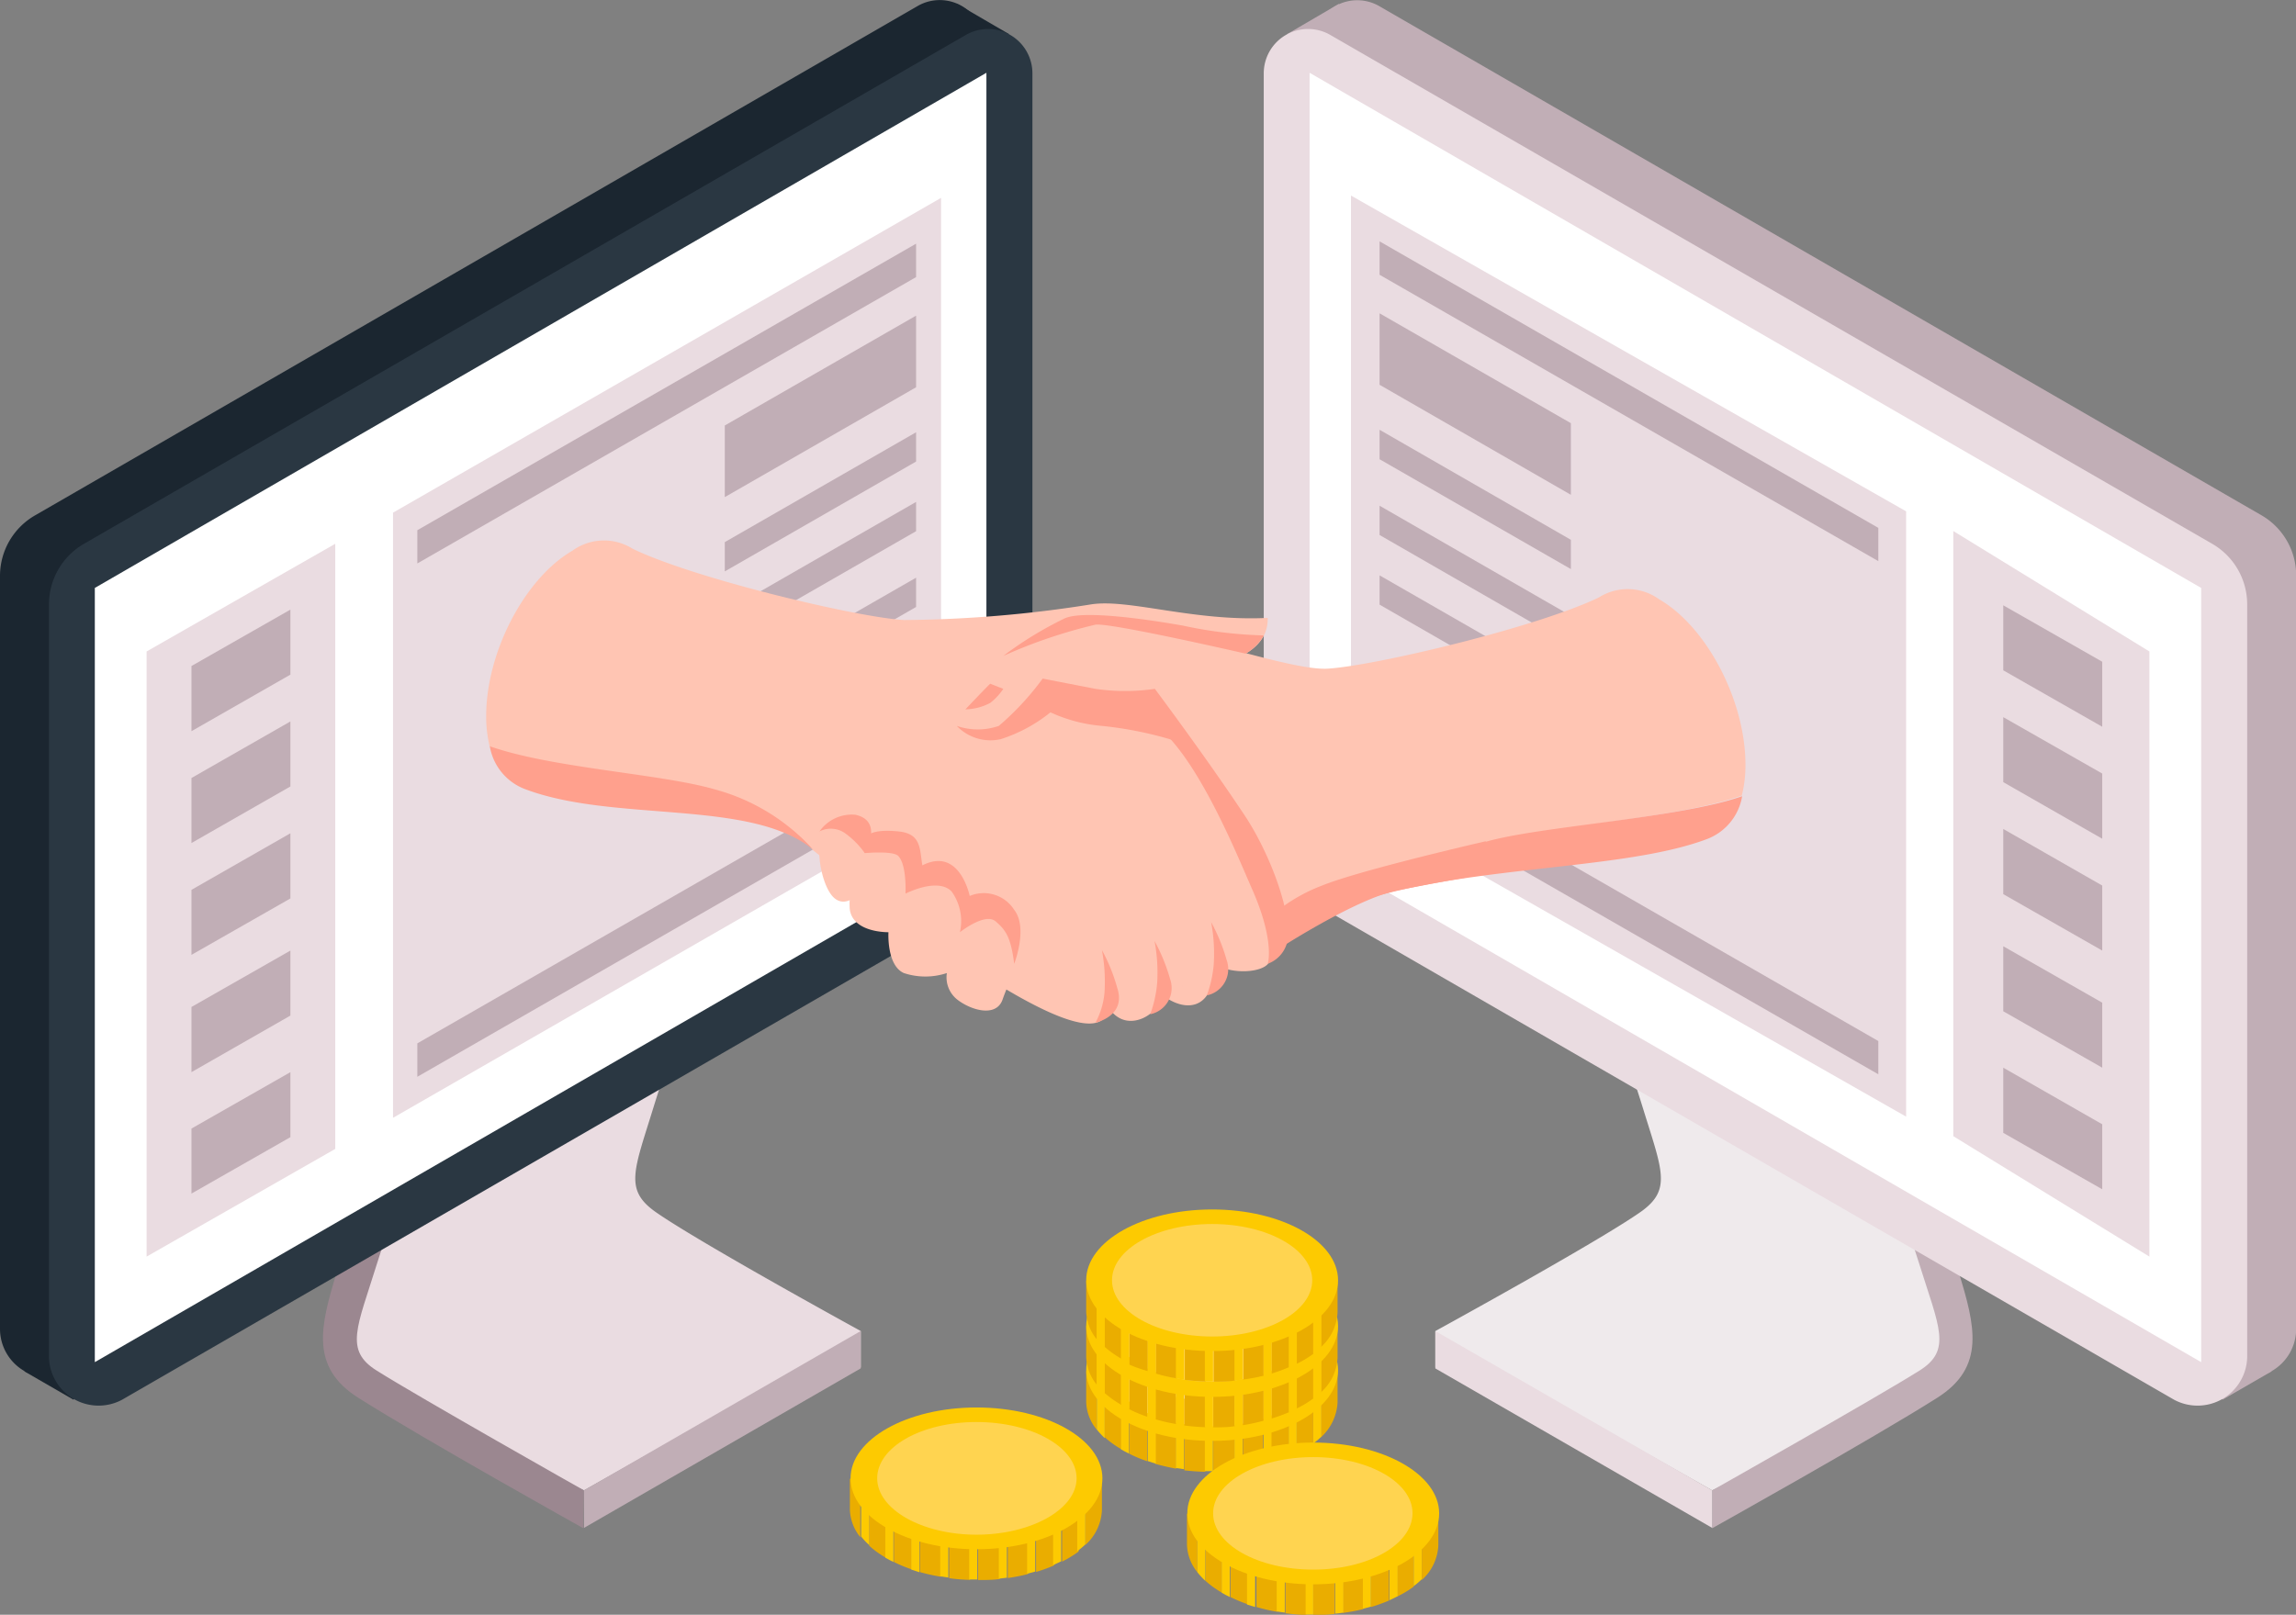 <svg id="Layer_1" data-name="Layer 1" xmlns="http://www.w3.org/2000/svg" viewBox="0 0 138.75 97.61"><rect x="0" y="0" width="138.75" height="97.61" fill="#808080" stroke="none"/><defs><style>.cls-1{fill:#eadce1;}.cls-2{fill:#9b8790;}.cls-3{fill:#c1aeb6;}.cls-4{fill:#1b2630;}.cls-5{fill:#2a3742;}.cls-6{fill:#fff;}.cls-7{fill:#efeaec;}.cls-8{fill:#ffc5b3;}.cls-9{fill:#ffa08d;}.cls-10{fill:#eaad00;}.cls-11{fill:#fdca01;}.cls-12{fill:#ffd450;}</style></defs><path class="cls-1" d="M346.66,415.58s-9.73-5.33-12.39-7.19c-1.92-1.35-1.32-2.5-.14-6.33s3.75-10.86,3.75-10.86l-1.71-.27a18.5,18.5,0,0,1,1.16-3.09c-7.86.78-15.69,6.65-16.25,7.36s-4.94,16.89-5.53,19,0,3.35,3.64,5.52,10.74,5.49,10.74,5.49l14.91-8.42,1.82,1Z" transform="translate(-294.64 -335.12)"/><path class="cls-2" d="M329.93,425.21s-9.92-5.6-12.51-7.23c-2-1.24-1.19-2.63,0-6.47s3.76-10.85,3.76-10.85l-2.37-.38S316,408.74,315,412s-1.65,5.76,1.3,7.62c4,2.53,13.59,7.88,13.59,7.88Z" transform="translate(-294.64 -335.12)"/><polygon class="cls-3" points="35.29 90.09 35.29 92.36 52.01 82.72 52.01 80.46 35.29 90.09"/><polygon class="cls-4" points="1.48 82.9 4.44 84.61 6.21 81.87 2.3 79.5 1.48 82.9"/><polygon class="cls-4" points="57.85 0.24 60.99 2.07 55.39 3.49 57.85 0.24"/><path class="cls-4" d="M294.64,369.91v45.54a2.94,2.94,0,0,0,4.42,2.54L352,387.45a4.21,4.21,0,0,0,2.1-3.65v-46a2.67,2.67,0,0,0-4-2.32l-53.3,30.77A4.22,4.22,0,0,0,294.64,369.91Z" transform="translate(-294.64 -335.12)"/><path class="cls-5" d="M297.6,371.64v45.54a3,3,0,0,0,4.42,2.55l52.91-30.55a4.2,4.2,0,0,0,2.1-3.64v-46a2.68,2.68,0,0,0-4-2.32L299.7,368A4.23,4.23,0,0,0,297.6,371.64Z" transform="translate(-294.64 -335.12)"/><polygon class="cls-6" points="59.61 4.4 12.13 31.84 5.73 35.54 5.73 82.34 59.61 51.2 59.61 4.4"/><polygon class="cls-1" points="20.26 32.87 8.86 39.38 8.86 75.96 20.26 69.45 20.26 32.87"/><polygon class="cls-1" points="23.75 30.99 23.75 67.57 56.87 48.54 56.87 11.96 23.75 30.99"/><polygon class="cls-3" points="55.36 14.73 25.22 32.05 25.22 34.06 55.36 16.75 55.36 14.73"/><polygon class="cls-3" points="43.8 25.72 43.8 30.05 55.36 23.41 55.36 19.08 43.8 25.72"/><polygon class="cls-3" points="43.8 32.77 43.8 34.54 55.36 27.9 55.36 26.13 43.8 32.77"/><polygon class="cls-3" points="43.8 36.98 43.8 38.75 55.36 32.11 55.36 30.34 43.8 36.98"/><polygon class="cls-3" points="43.8 41.56 43.8 43.34 55.36 36.69 55.36 34.92 43.8 41.56"/><polygon class="cls-3" points="55.36 45.76 25.22 63.07 25.22 65.09 55.36 47.77 55.36 45.76"/><polygon class="cls-3" points="17.55 36.85 11.57 40.26 11.57 44.2 17.55 40.78 17.55 36.85"/><polygon class="cls-3" points="17.55 43.61 11.57 47.03 11.57 50.96 17.55 47.54 17.55 43.61"/><polygon class="cls-3" points="17.55 50.37 11.57 53.79 11.57 57.72 17.55 54.31 17.55 50.37"/><polygon class="cls-3" points="17.55 57.46 11.57 60.87 11.57 64.81 17.55 61.39 17.55 57.46"/><polygon class="cls-3" points="17.55 64.81 11.57 68.22 11.57 72.15 17.55 68.74 17.55 64.81"/><path class="cls-7" d="M381.38,415.58s9.73-5.33,12.39-7.19c1.92-1.35,1.32-2.5.14-6.33s-3.75-10.86-3.75-10.86l1.71-.27a19.36,19.36,0,0,0-1.15-3.09c7.85.78,15.68,6.65,16.24,7.36s4.94,16.89,5.53,19,0,3.35-3.64,5.52-10.74,5.49-10.74,5.49l-14.91-8.42-1.82,1Z" transform="translate(-294.64 -335.12)"/><path class="cls-3" d="M398.11,425.21s9.92-5.6,12.51-7.23c2-1.24,1.2-2.63,0-6.47s-3.76-10.85-3.76-10.85l2.38-.38S412,408.74,413,412s1.65,5.76-1.3,7.62c-4,2.53-13.59,7.88-13.59,7.88Z" transform="translate(-294.64 -335.12)"/><polygon class="cls-1" points="103.47 90.09 103.47 92.36 86.74 82.72 86.74 80.46 103.47 90.09"/><polygon class="cls-3" points="137.27 82.9 134.31 84.61 132.55 81.87 136.45 79.5 137.27 82.9"/><polygon class="cls-3" points="80.9 0.24 77.77 2.07 83.37 3.49 80.9 0.24"/><path class="cls-3" d="M433.4,369.91v45.54A2.94,2.94,0,0,1,429,418l-52.91-30.54a4.21,4.21,0,0,1-2.1-3.65v-46a2.67,2.67,0,0,1,4-2.32l53.3,30.77A4.2,4.2,0,0,1,433.4,369.91Z" transform="translate(-294.64 -335.12)"/><path class="cls-1" d="M430.44,371.64v45.54a3,3,0,0,1-4.42,2.55l-52.9-30.55a4.19,4.19,0,0,1-2.11-3.64v-46a2.68,2.68,0,0,1,4-2.32L428.34,368A4.23,4.23,0,0,1,430.44,371.64Z" transform="translate(-294.64 -335.12)"/><polygon class="cls-6" points="79.14 4.4 126.62 31.84 133.02 35.54 133.02 82.34 79.14 51.2 79.14 4.4"/><polygon class="cls-1" points="115.19 30.91 81.64 11.82 81.64 48.4 115.19 67.5 115.19 30.91"/><polygon class="cls-1" points="118.04 32.1 118.04 68.68 129.89 75.96 129.89 39.38 118.04 32.1"/><polygon class="cls-3" points="121.06 36.59 127.04 40 127.04 43.93 121.06 40.52 121.06 36.59"/><polygon class="cls-3" points="121.06 43.35 127.04 46.76 127.04 50.7 121.06 47.28 121.06 43.35"/><polygon class="cls-3" points="121.06 50.11 127.04 53.53 127.04 57.46 121.06 54.05 121.06 50.11"/><polygon class="cls-3" points="121.06 57.2 127.04 60.61 127.04 64.54 121.06 61.13 121.06 57.2"/><polygon class="cls-3" points="121.06 64.54 127.04 67.96 127.04 71.89 121.06 68.48 121.06 64.54"/><polygon class="cls-3" points="83.37 14.59 113.51 31.91 113.51 33.92 83.37 16.61 83.37 14.59"/><polygon class="cls-3" points="94.93 25.58 94.93 29.91 83.37 23.26 83.37 18.94 94.93 25.58"/><polygon class="cls-3" points="94.93 32.63 94.93 34.4 83.37 27.76 83.37 25.98 94.93 32.63"/><polygon class="cls-3" points="94.93 37.22 94.93 38.99 83.37 32.34 83.37 30.57 94.93 37.22"/><polygon class="cls-3" points="94.93 41.42 94.93 43.2 83.37 36.55 83.37 34.78 94.93 41.42"/><polygon class="cls-3" points="83.37 45.61 113.51 62.93 113.51 64.94 83.37 47.63 83.37 45.61"/><path class="cls-8" d="M361.62,396c1.14,1.82,3.36.23,3.17-.81,1.45,1.21,3.27,1,3.2-1.79,1.22.66,2.84.48,3.26,0,3.34-3.74-3.77-10.7-8-16.93,4.15-.86,8.05-1.32,8-4-4.45.23-8.37-1.16-10.65-.82a74.74,74.74,0,0,1-11.33.95c-2.83-.16-12.69-2.51-16.4-4.31a3.25,3.25,0,0,0-3.64.12c-2.88,1.67-5.21,6.13-5.21,10a7.53,7.53,0,0,0,.22,1.86c3.77,1.33,10.35,1.66,13.61,2.61a12.31,12.31,0,0,1,5.92,3.63C347.46,389.5,361.19,400.28,361.62,396Z" transform="translate(-294.64 -335.12)"/><path class="cls-9" d="M337.85,382.84c-3.26-.95-9.84-1.28-13.61-2.61a3.36,3.36,0,0,0,2.1,2.58h0c5.4,2.06,13.65.58,17.43,3.66A12.31,12.31,0,0,0,337.85,382.84Z" transform="translate(-294.64 -335.12)"/><path class="cls-8" d="M357,395c-5.18-.06-3.06-9,2.07-16.56-1.63,1-4.56,2-6.67.18,2.27-2.82,3.51-3.45,7.47-5.61,2.31-1.25,12.16,2.7,15,2.53s12.69-2.51,16.4-4.31a3.25,3.25,0,0,1,3.64.12c2.88,1.67,5.21,6.13,5.21,10a7.53,7.53,0,0,1-.22,1.86c-3.77,1.33-10.35,1.66-13.61,2.61a112.82,112.82,0,0,0-11,4.29C371.63,393.15,358,398.61,357,395Z" transform="translate(-294.64 -335.12)"/><path class="cls-9" d="M384.44,386c3.26-.94,11.71-1.42,15.48-2.75a3.36,3.36,0,0,1-2.1,2.58h0c-5.4,2.06-15.77,1.51-22.5,4.32A50.88,50.88,0,0,1,384.44,386Z" transform="translate(-294.64 -335.12)"/><path class="cls-9" d="M364.43,376.76a3.45,3.45,0,0,0,1,3.1c2.12,2.41,4,7,4.82,8.88,1.47,3.27,1,4.64,1,4.64a1.88,1.88,0,0,0,1.22-1.54c.17-1.72-1.11-5.16-2.6-7.41C367.55,380.93,364.43,376.76,364.43,376.76Z" transform="translate(-294.64 -335.12)"/><path class="cls-9" d="M367.83,390.86a10.28,10.28,0,0,1,.16,2.52,7.13,7.13,0,0,1-.42,1.91,1.62,1.62,0,0,0,1.2-2.13A11,11,0,0,0,367.83,390.86Z" transform="translate(-294.64 -335.12)"/><path class="cls-9" d="M364.41,392a10.28,10.28,0,0,1,.16,2.52,7.27,7.27,0,0,1-.42,1.91,1.62,1.62,0,0,0,1.2-2.13A11,11,0,0,0,364.41,392Z" transform="translate(-294.64 -335.12)"/><path class="cls-9" d="M361.23,392.55a10.28,10.28,0,0,1,.16,2.52,4.67,4.67,0,0,1-.55,1.87s1.87-.39,1.32-2.09A10.72,10.72,0,0,0,361.23,392.55Z" transform="translate(-294.64 -335.12)"/><path class="cls-9" d="M364.43,376.76a12.36,12.36,0,0,1-3.59,0l-3.19-.62A16.83,16.83,0,0,1,355,379a3.89,3.89,0,0,1-2.54,0,2.81,2.81,0,0,0,2.66.8,9.27,9.27,0,0,0,3-1.62,9.25,9.25,0,0,0,3.11.82,22.62,22.62,0,0,1,4.26.85Z" transform="translate(-294.64 -335.12)"/><path class="cls-9" d="M369.91,374.63a2.88,2.88,0,0,0,1.1-1.1,26,26,0,0,1-4.87-.59c-1.69-.3-6.08-1-7.2-.42a22,22,0,0,0-3.67,2.25,30.7,30.7,0,0,1,5.57-1.89C361.74,372.75,369.91,374.63,369.91,374.63Z" transform="translate(-294.64 -335.12)"/><path class="cls-9" d="M354.48,376.45c-.22.2-1.5,1.55-1.5,1.55a3.34,3.34,0,0,0,1.5-.39,3.58,3.58,0,0,0,.79-.85Z" transform="translate(-294.64 -335.12)"/><path class="cls-9" d="M346.9,386.69s1.63-.15,2,.15c.55.51.46,2.3.46,2.3s1.93-1,2.78-.14a3.06,3.06,0,0,1,.51,2.47s1.51-1.2,2.15-.66.93,1,1.13,2.57c0,0,.85-2.17,0-3.26a2.18,2.18,0,0,0-2.69-.84s-.6-3-2.86-1.85c-.17-1-.06-1.91-1.43-2.05C346,385.07,346.9,386.69,346.9,386.69Z" transform="translate(-294.64 -335.12)"/><path class="cls-8" d="M346.75,387.31a4.32,4.32,0,0,0-.76,2.75c.17,1.46,2.34,1.41,2.34,1.41s-.12,2,.93,2.47a4.13,4.13,0,0,0,2.6,0,1.71,1.71,0,0,0,.65,1.62c.84.64,2.32,1.06,2.71,0a12,12,0,0,1,.7-1.62Z" transform="translate(-294.64 -335.12)"/><path class="cls-9" d="M371.8,392.55s4.76-3.1,7.26-3.6,4.1-.77,4.1-.77l1.28-2.21s-7.61,1.74-9.93,2.69a10.19,10.19,0,0,0-3.46,2.2Z" transform="translate(-294.64 -335.12)"/><path class="cls-8" d="M346.9,388.74s-1,1.44-1.87.64-1.3-3.95-.32-4a2.34,2.34,0,0,1,2.19,3.36Z" transform="translate(-294.64 -335.12)"/><path class="cls-9" d="M344.16,385.38a1.5,1.5,0,0,1,1.51.08,5.11,5.11,0,0,1,1.23,1.23s1.17-1.94-.57-2.32A2.39,2.39,0,0,0,344.16,385.38Z" transform="translate(-294.64 -335.12)"/><path class="cls-10" d="M360.28,418v1.89h0a2.75,2.75,0,0,0,.63,1.64V418Z" transform="translate(-294.64 -335.12)"/><path class="cls-10" d="M361.4,418V422a5.77,5.77,0,0,0,1,.72v-4.35h.49V423a8.13,8.13,0,0,0,1.08.45v-4.38h.49v4.54c.4.11.82.21,1.26.29v-4h.49V424q.62.07,1.26.09v-4.19h.49v4.21c.44,0,.88,0,1.3-.07v-4.14h.49v4.08a11.45,11.45,0,0,0,1.22-.24v-4.64h.48v4.51a8.2,8.2,0,0,0,1.09-.39v-4.8H373V423a7,7,0,0,0,1-.61V418Z" transform="translate(-294.64 -335.12)"/><path class="cls-10" d="M374.47,418v4a3.08,3.08,0,0,0,1-2.08h0V418Z" transform="translate(-294.64 -335.12)"/><path class="cls-11" d="M360.92,418v3.53a4.62,4.62,0,0,0,.48.52V418Z" transform="translate(-294.64 -335.12)"/><path class="cls-11" d="M362.38,418.38v4.35c.16.09.32.18.49.26v-4.61Z" transform="translate(-294.64 -335.12)"/><path class="cls-11" d="M364,419.06v4.38l.49.16v-4.54Z" transform="translate(-294.64 -335.12)"/><path class="cls-11" d="M365.7,419.86v4l.49.07v-4.1Z" transform="translate(-294.64 -335.12)"/><path class="cls-11" d="M367.45,419.86v4.19l.44,0h.05v-4.21Z" transform="translate(-294.64 -335.12)"/><path class="cls-11" d="M374,418v4.38a5.06,5.06,0,0,0,.49-.41v-4Z" transform="translate(-294.64 -335.12)"/><path class="cls-11" d="M372.52,418.38v4.8L373,423v-4.57Z" transform="translate(-294.64 -335.12)"/><path class="cls-11" d="M371,419.06v4.64l.48-.13v-4.51Z" transform="translate(-294.64 -335.12)"/><path class="cls-11" d="M369.24,419.86V424l.49-.06v-4.08Z" transform="translate(-294.64 -335.12)"/><path class="cls-11" d="M367.89,413.65c-4.2,0-7.61,1.92-7.61,4.29s3.41,4.28,7.61,4.28,7.61-1.92,7.61-4.28S372.1,413.65,367.89,413.65Z" transform="translate(-294.64 -335.12)"/><path class="cls-12" d="M367.89,414.53c-3.34,0-6.05,1.52-6.05,3.41s2.71,3.4,6.05,3.4,6.05-1.52,6.05-3.4S371.23,414.53,367.89,414.53Z" transform="translate(-294.64 -335.12)"/><path class="cls-6" d="M365,419.24a1.89,1.89,0,0,1-.79-.84l1.3-.75.7.34-.5.29c-.16.09-.2.14-.14.23a.77.77,0,0,0,.28.24l1.62-.94c-.38-.47-.59-1,.42-1.56a3.18,3.18,0,0,1,2.72-.25l.8-.46.49.28-.78.45a1.77,1.77,0,0,1,.68.77l-1.23.71-.69-.34.47-.27c.16-.09.2-.14.14-.23a.74.74,0,0,0-.18-.17l-1.53.88h0c.34.47.6,1-.45,1.62a3.31,3.31,0,0,1-2.82.26l-.9.52-.49-.28Zm2.75-1-1.36.79a1.49,1.49,0,0,0,1.1-.21C367.79,418.6,367.83,418.41,367.73,418.21Zm.77-1,1.25-.73a1.36,1.36,0,0,0-1,.18C368.45,416.84,368.42,417,368.5,417.21Z" transform="translate(-294.64 -335.12)"/><path class="cls-10" d="M360.28,415.28v1.88h0a2.81,2.81,0,0,0,.63,1.65v-3.53Z" transform="translate(-294.64 -335.12)"/><path class="cls-10" d="M361.4,415.28v4.05a6.34,6.34,0,0,0,1,.71V415.7h.49v4.61a8.13,8.13,0,0,0,1.08.45v-4.39h.49v4.54a9.67,9.67,0,0,0,1.26.29v-4h.49v4.09c.41.05.83.09,1.26.1v-4.19h.49v4.2c.44,0,.88,0,1.3-.07v-4.13h.49v4.07A11.46,11.46,0,0,0,371,421v-4.65h.48v4.52a9.9,9.9,0,0,0,1.09-.4V415.7H373v4.56a6.13,6.13,0,0,0,1-.6v-4.38Z" transform="translate(-294.64 -335.12)"/><path class="cls-10" d="M374.47,415.28v4a3,3,0,0,0,1-2.08h0v-1.88Z" transform="translate(-294.64 -335.12)"/><path class="cls-11" d="M360.92,415.28v3.53a4.62,4.62,0,0,0,.48.52v-4.05Z" transform="translate(-294.64 -335.12)"/><path class="cls-11" d="M362.38,415.7V420c.16.1.32.18.49.27V415.7Z" transform="translate(-294.64 -335.12)"/><path class="cls-11" d="M364,416.37v4.39l.49.15v-4.54Z" transform="translate(-294.64 -335.12)"/><path class="cls-11" d="M365.7,417.18v4l.49.07v-4.09Z" transform="translate(-294.64 -335.12)"/><path class="cls-11" d="M367.45,417.18v4.19h.49v-4.2Z" transform="translate(-294.64 -335.12)"/><path class="cls-11" d="M374,415.28v4.38a5.12,5.12,0,0,0,.49-.42v-4Z" transform="translate(-294.64 -335.12)"/><path class="cls-11" d="M372.52,415.7v4.79l.49-.23V415.7Z" transform="translate(-294.64 -335.12)"/><path class="cls-11" d="M371,416.37V421l.48-.13v-4.52Z" transform="translate(-294.64 -335.12)"/><path class="cls-11" d="M369.24,417.18v4.13l.49-.06v-4.07Z" transform="translate(-294.64 -335.12)"/><path class="cls-11" d="M367.89,411c-4.2,0-7.61,1.91-7.61,4.28s3.41,4.28,7.61,4.28,7.61-1.91,7.61-4.28S372.1,411,367.89,411Z" transform="translate(-294.64 -335.12)"/><path class="cls-12" d="M367.89,411.85c-3.34,0-6.05,1.52-6.05,3.4s2.71,3.4,6.05,3.4,6.05-1.52,6.05-3.4S371.23,411.85,367.89,411.85Z" transform="translate(-294.64 -335.12)"/><path class="cls-10" d="M360.28,412.54v1.88h0a2.81,2.81,0,0,0,.63,1.65v-3.53Z" transform="translate(-294.64 -335.12)"/><path class="cls-10" d="M361.4,412.54v4a6.34,6.34,0,0,0,1,.71V413h.49v4.61A8.13,8.13,0,0,0,364,418v-4.39h.49v4.54a9.67,9.67,0,0,0,1.26.29v-4h.49v4.09c.41.05.83.09,1.26.1v-4.19h.49v4.2c.44,0,.88,0,1.3-.07v-4.13h.49v4.07a11.46,11.46,0,0,0,1.22-.23v-4.65h.48v4.52a9.9,9.9,0,0,0,1.09-.4V413H373v4.56a6.13,6.13,0,0,0,1-.6v-4.38Z" transform="translate(-294.64 -335.12)"/><path class="cls-10" d="M374.47,412.54v4a3,3,0,0,0,1-2.08h0v-1.88Z" transform="translate(-294.64 -335.12)"/><path class="cls-11" d="M360.92,412.54v3.53a4.62,4.62,0,0,0,.48.52v-4Z" transform="translate(-294.64 -335.12)"/><path class="cls-11" d="M362.38,413v4.34c.16.1.32.18.49.27V413Z" transform="translate(-294.64 -335.12)"/><path class="cls-11" d="M364,413.63V418l.49.15v-4.54Z" transform="translate(-294.64 -335.12)"/><path class="cls-11" d="M365.7,414.44v4l.49.07v-4.09Z" transform="translate(-294.64 -335.12)"/><path class="cls-11" d="M367.45,414.44v4.19h.49v-4.2Z" transform="translate(-294.64 -335.12)"/><path class="cls-11" d="M374,412.54v4.38a5.12,5.12,0,0,0,.49-.42v-4Z" transform="translate(-294.64 -335.12)"/><path class="cls-11" d="M372.52,413v4.79l.49-.23V413Z" transform="translate(-294.64 -335.12)"/><path class="cls-11" d="M371,413.63v4.65l.48-.13v-4.52Z" transform="translate(-294.64 -335.12)"/><path class="cls-11" d="M369.24,414.44v4.13l.49-.06v-4.07Z" transform="translate(-294.64 -335.12)"/><path class="cls-11" d="M367.89,408.23c-4.2,0-7.61,1.91-7.61,4.28s3.41,4.28,7.61,4.28,7.61-1.91,7.61-4.28S372.1,408.23,367.89,408.23Z" transform="translate(-294.64 -335.12)"/><path class="cls-12" d="M367.89,409.11c-3.34,0-6.05,1.52-6.05,3.4s2.71,3.4,6.05,3.4,6.05-1.52,6.05-3.4S371.23,409.11,367.89,409.11Z" transform="translate(-294.64 -335.12)"/><path class="cls-10" d="M346,424.51v1.88h0a2.78,2.78,0,0,0,.63,1.65v-3.53Z" transform="translate(-294.64 -335.12)"/><path class="cls-10" d="M347.17,424.51v4.05a5.68,5.68,0,0,0,1,.72v-4.35h.49v4.61a8.73,8.73,0,0,0,1.08.45v-4.38h.49v4.54a11.64,11.64,0,0,0,1.26.28v-4H352v4.09a10.36,10.36,0,0,0,1.26.1v-4.19h.49v4.2c.44,0,.88,0,1.3-.06v-4.14h.49v4.08a11.45,11.45,0,0,0,1.22-.24v-4.64h.49v4.51a8.59,8.59,0,0,0,1.08-.39v-4.8h.49v4.57a7,7,0,0,0,1-.61v-4.38Z" transform="translate(-294.64 -335.12)"/><path class="cls-10" d="M360.23,424.51v4a3,3,0,0,0,1-2.09h0v-1.88Z" transform="translate(-294.64 -335.12)"/><path class="cls-11" d="M346.68,424.51V428a3.94,3.94,0,0,0,.49.52v-4.05Z" transform="translate(-294.64 -335.12)"/><path class="cls-11" d="M348.14,424.93v4.35c.16.09.32.18.49.26v-4.61Z" transform="translate(-294.64 -335.12)"/><path class="cls-11" d="M349.71,425.61V430l.49.16v-4.54Z" transform="translate(-294.64 -335.12)"/><path class="cls-11" d="M351.46,426.41v4l.49.07v-4.09Z" transform="translate(-294.64 -335.12)"/><path class="cls-11" d="M353.21,426.41v4.19l.44,0h.05v-4.2Z" transform="translate(-294.64 -335.12)"/><path class="cls-11" d="M359.74,424.51v4.38a5.06,5.06,0,0,0,.49-.41v-4Z" transform="translate(-294.64 -335.12)"/><path class="cls-11" d="M358.28,424.93v4.8l.49-.23v-4.57Z" transform="translate(-294.64 -335.12)"/><path class="cls-11" d="M356.71,425.61v4.64l.49-.13v-4.51Z" transform="translate(-294.64 -335.12)"/><path class="cls-11" d="M355,426.41v4.14l.49-.06v-4.08Z" transform="translate(-294.64 -335.12)"/><path class="cls-11" d="M353.65,420.2c-4.2,0-7.61,1.92-7.61,4.28s3.41,4.29,7.61,4.29,7.61-1.92,7.61-4.29S357.86,420.2,353.65,420.2Z" transform="translate(-294.64 -335.12)"/><path class="cls-12" d="M353.65,421.08c-3.34,0-6,1.52-6,3.4s2.71,3.41,6,3.41,6.05-1.53,6.05-3.41S357,421.08,353.65,421.08Z" transform="translate(-294.64 -335.12)"/><path class="cls-10" d="M366.37,426.63v1.88h0a2.78,2.78,0,0,0,.63,1.65v-3.53Z" transform="translate(-294.64 -335.12)"/><path class="cls-10" d="M367.49,426.63v4.05a5.77,5.77,0,0,0,1,.72v-4.35H369v4.61a8.73,8.73,0,0,0,1.08.45v-4.39h.49v4.54a9.67,9.67,0,0,0,1.26.29v-4h.49v4.09c.41.05.83.09,1.26.1v-4.19H374v4.2a11.09,11.09,0,0,0,1.3-.07v-4.13h.49v4.07a11.46,11.46,0,0,0,1.22-.23v-4.65h.49v4.52a10.52,10.52,0,0,0,1.08-.39v-4.8h.49v4.56a6.13,6.13,0,0,0,1-.6v-4.38Z" transform="translate(-294.64 -335.12)"/><path class="cls-10" d="M380.56,426.63v4a3,3,0,0,0,1-2.08h0v-1.88Z" transform="translate(-294.64 -335.12)"/><path class="cls-11" d="M367,426.63v3.53a4.62,4.62,0,0,0,.48.52v-4.05Z" transform="translate(-294.64 -335.12)"/><path class="cls-11" d="M368.47,427.05v4.35c.16.09.32.18.49.26v-4.61Z" transform="translate(-294.64 -335.12)"/><path class="cls-11" d="M370,427.72v4.39c.16.05.32.11.49.15v-4.54Z" transform="translate(-294.64 -335.12)"/><path class="cls-11" d="M371.79,428.53v4l.49.07v-4.09Z" transform="translate(-294.64 -335.12)"/><path class="cls-11" d="M373.54,428.53v4.19H374v-4.2Z" transform="translate(-294.64 -335.12)"/><path class="cls-11" d="M380.07,426.63V431a4,4,0,0,0,.49-.42v-4Z" transform="translate(-294.64 -335.12)"/><path class="cls-11" d="M378.61,427.05v4.8c.17-.08.33-.15.49-.24v-4.56Z" transform="translate(-294.64 -335.12)"/><path class="cls-11" d="M377,427.72v4.65l.49-.13v-4.52Z" transform="translate(-294.64 -335.12)"/><path class="cls-11" d="M375.33,428.53v4.13a4.1,4.1,0,0,0,.49-.06v-4.07Z" transform="translate(-294.64 -335.12)"/><path class="cls-11" d="M374,422.32c-4.2,0-7.61,1.92-7.61,4.28s3.41,4.29,7.61,4.29,7.61-1.92,7.61-4.29S378.19,422.32,374,422.32Z" transform="translate(-294.64 -335.12)"/><path class="cls-12" d="M374,423.2c-3.34,0-6.05,1.52-6.05,3.4S370.64,430,374,430s6-1.53,6-3.41S377.32,423.2,374,423.2Z" transform="translate(-294.64 -335.12)"/></svg>